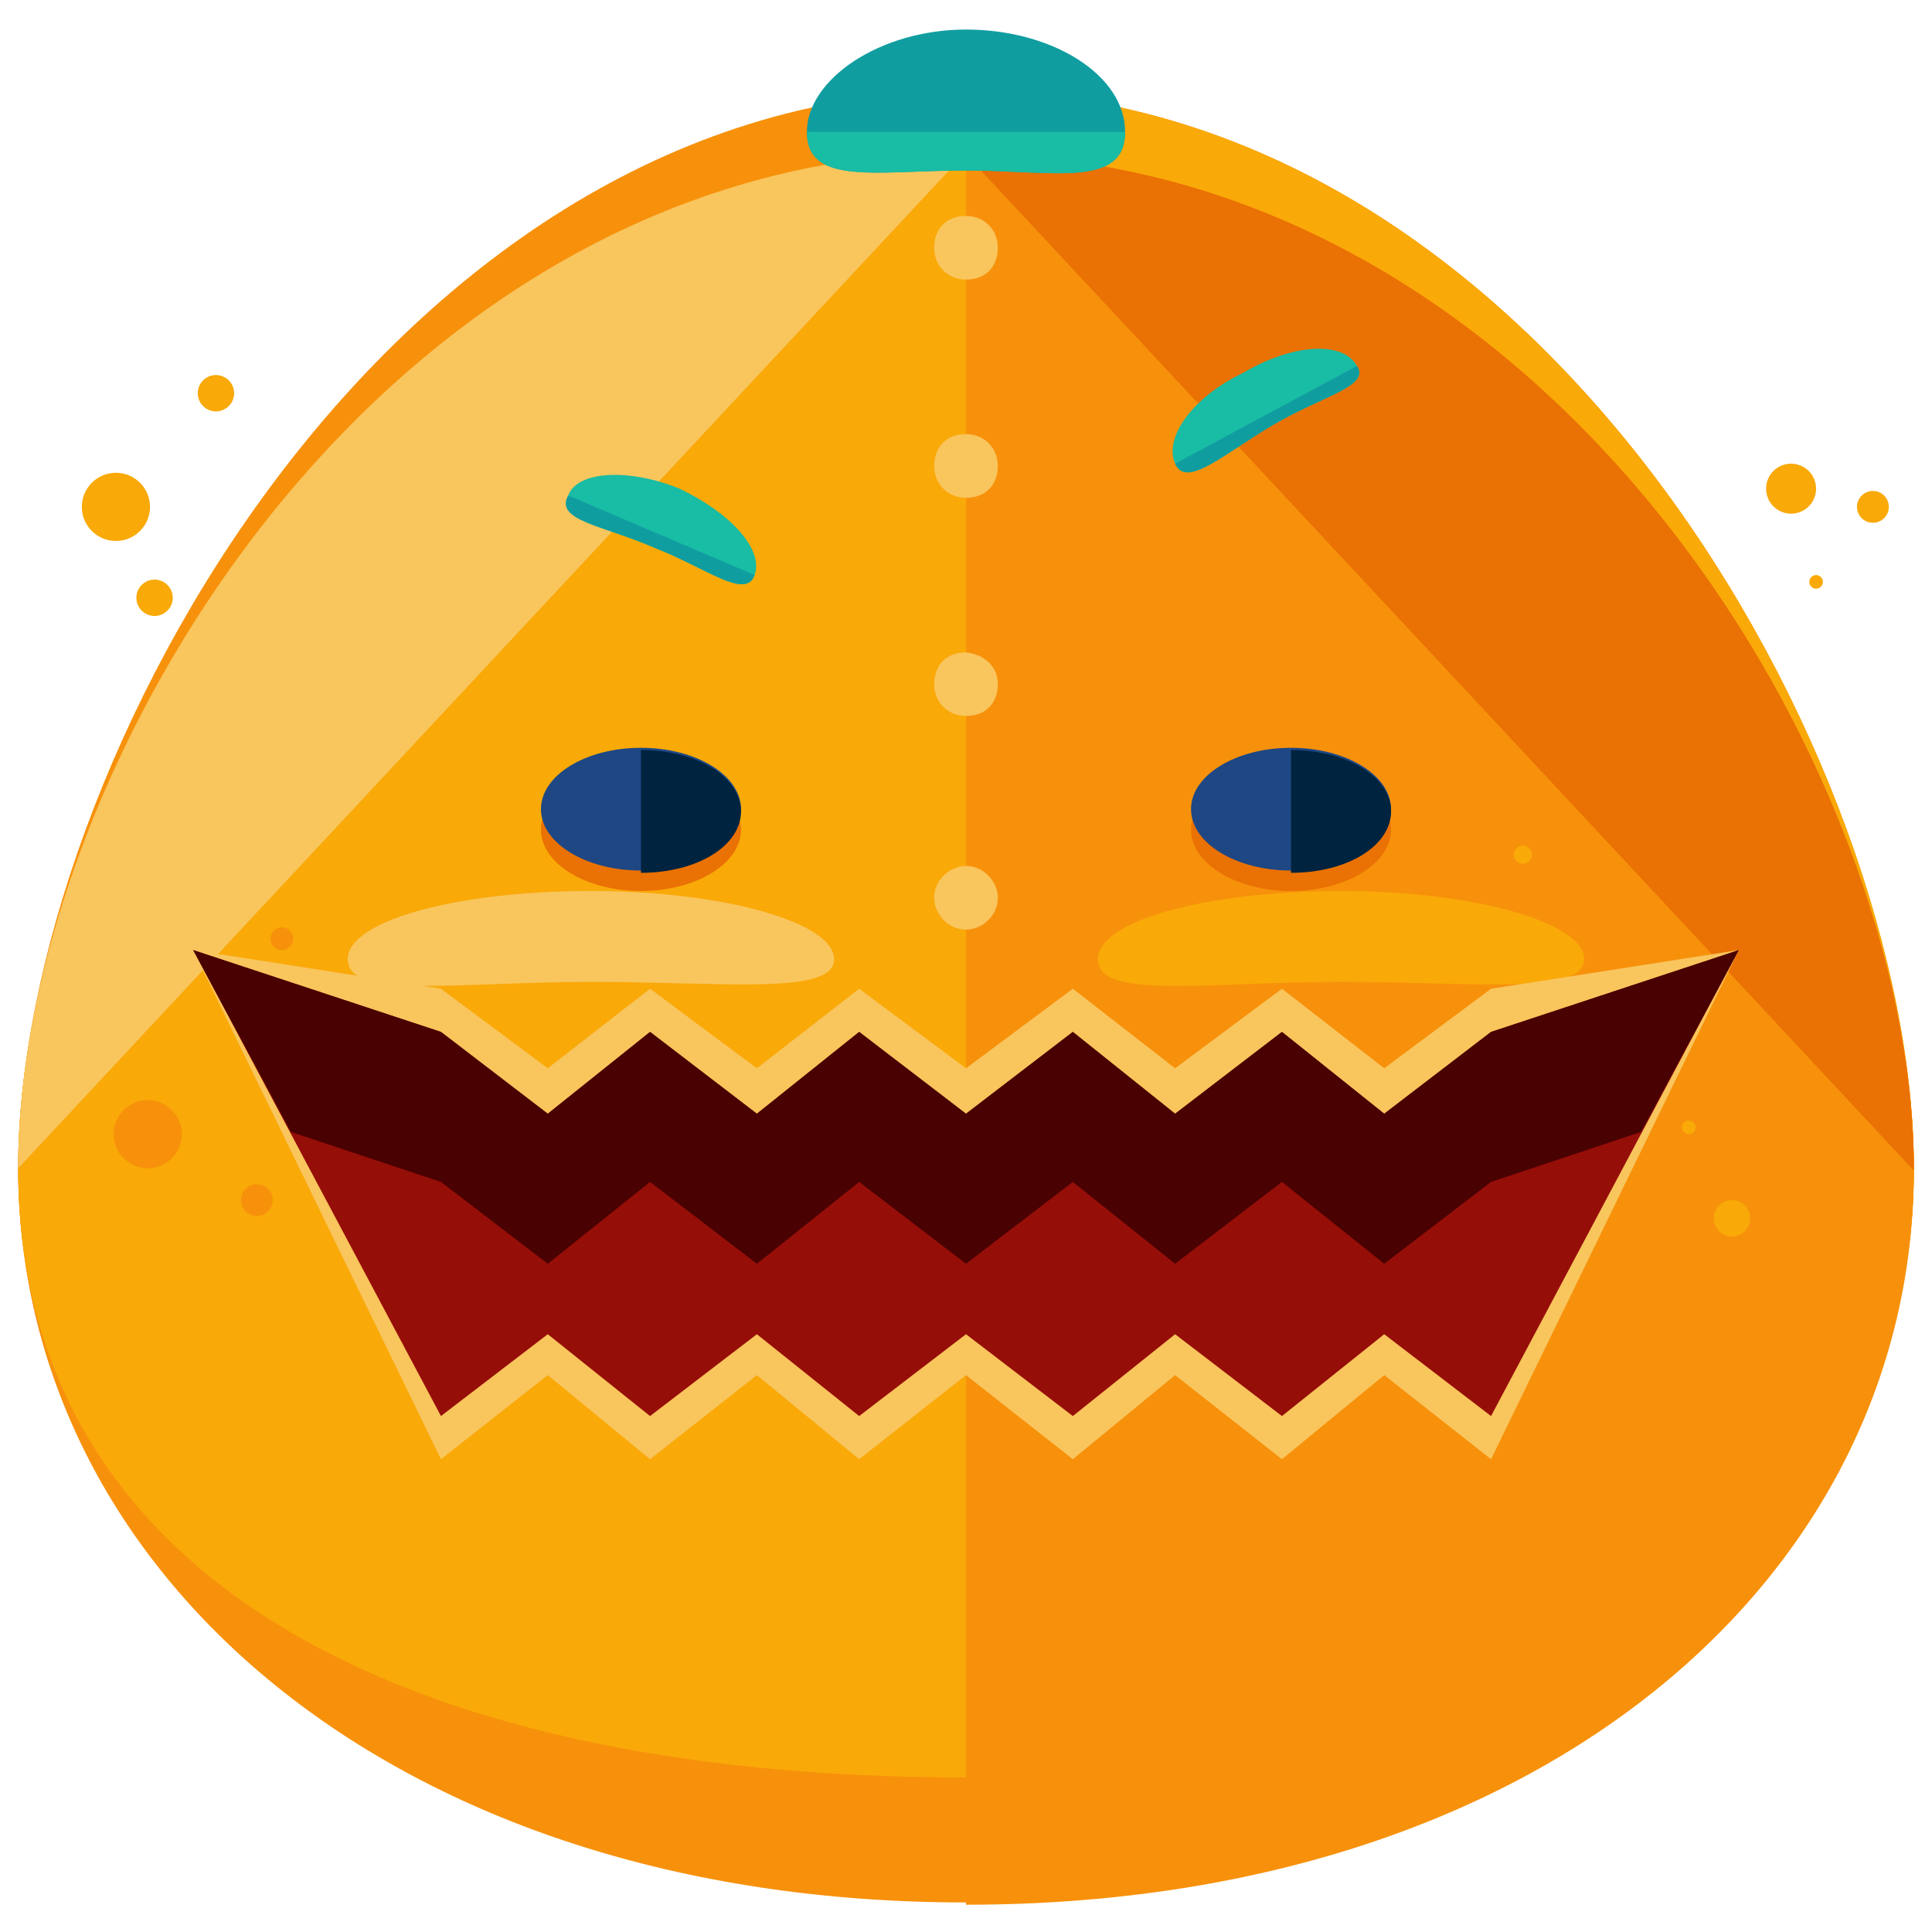 <?xml version="1.0" encoding="utf-8"?>
<!-- Generator: Adobe Illustrator 15.0.0, SVG Export Plug-In . SVG Version: 6.00 Build 0)  -->
<!DOCTYPE svg PUBLIC "-//W3C//DTD SVG 1.1//EN" "http://www.w3.org/Graphics/SVG/1.1/DTD/svg11.dtd">
<svg version="1.1" id="Layer_1" xmlns="http://www.w3.org/2000/svg" xmlns:xlink="http://www.w3.org/1999/xlink" x="0px" y="0px"
	 width="85px" height="85px" viewBox="0 0 85 85" enable-background="new 0 0 85 85" xml:space="preserve">
<g>
	<path fill="#F7910B" d="M84.2,51.4c0,17.7-16.4,32.3-41.7,32.3c-25.3,0-41.7-14.6-41.7-32.3S17.2,6.8,42.5,6.8
		C67.8,6.8,84.2,33.6,84.2,51.4z"/>
	<path fill="#F7910B" d="M84.2,51.4c0,17.7-16.4,26.8-41.7,26.8c-25.3,0-41.7-9.1-41.7-26.8S17.2,4,42.5,4
		C67.8,4,84.2,33.6,84.2,51.4z"/>
</g>
<g>
	<path fill="#F9A908" d="M42.5,4c25.3,0,41.7,29.6,41.7,47.4c0,17.9-16.4,26.8-41.7,26.8"/>
	<path fill="#F9A908" d="M84.2,51.4c0,17.7-16.4,26.8-41.7,26.8c-25.3,0-41.7-9.1-41.7-26.8S17.2,6.8,42.5,6.8
		C67.8,6.8,84.2,33.6,84.2,51.4z"/>
</g>
<path fill="#F9C55D" d="M0.8,51.4c0-17.9,16.4-44.7,41.7-44.7"/>
<path fill="#F7910B" d="M42.5,6.8c25.3,0,41.7,26.8,41.7,44.7c0,17.9-16.4,32.3-41.7,32.3"/>
<g>
	<path fill="#EA7103" d="M42.5,6.8c25.3,0,41.7,26.8,41.7,44.7"/>
	<ellipse fill="#EA7103" cx="28.2" cy="36.5" rx="4.4" ry="2.7"/>
	<ellipse fill="#EA7103" cx="56.8" cy="36.5" rx="4.4" ry="2.7"/>
</g>
<ellipse fill="#1E4784" cx="28.2" cy="35.6" rx="4.4" ry="2.7"/>
<path fill="#00233F" d="M28.2,33c2.5,0,4.4,1.2,4.4,2.7c0,1.5-1.9,2.7-4.4,2.7"/>
<ellipse fill="#1E4784" cx="56.8" cy="35.6" rx="4.4" ry="2.7"/>
<path fill="#00233F" d="M56.8,33c2.5,0,4.4,1.2,4.4,2.7c0,1.5-1.9,2.7-4.4,2.7"/>
<g>
	<path fill="#19BCA4" d="M33.2,25.3c-0.4,1.1-2.1-0.3-4.4-1.2c-2.3-1-4.4-1.2-3.8-2.3c0.4-1.1,2.7-1.2,4.9-0.3
		C32.2,22.6,33.6,24.2,33.2,25.3z"/>
	<path fill="#19BCA4" d="M51.7,20.4c0.5,1.1,2.1-0.4,4.3-1.7s4.3-1.7,3.7-2.6c-0.6-1.1-2.8-1-5,0.3C52.4,17.5,51.2,19.3,51.7,20.4z"
		/>
</g>
<g>
	<path fill="#109DA0" d="M33.2,25.3c-0.4,1.1-2.1-0.3-4.4-1.2c-2.3-1-4.4-1.2-3.8-2.3"/>
	<path fill="#109DA0" d="M51.7,20.4c0.5,1.1,2.1-0.4,4.3-1.7s4.3-1.7,3.7-2.6"/>
</g>
<path fill="#F9C55D" d="M36.7,42.2c0,1.6-4.8,1-10.7,1c-5.9,0-10.7,0.8-10.7-1c0-1.7,4.8-3,10.7-3C31.9,39.2,36.7,40.6,36.7,42.2z"
	/>
<path fill="#F9A908" d="M69.7,42.2c0,1.6-4.8,1-10.7,1s-10.7,0.8-10.7-1c0-1.7,4.8-3,10.7-3S69.7,40.6,69.7,42.2z"/>
<g>
	<circle fill="#F7910B" cx="12.7" cy="47.2" r="0.8"/>
	<circle fill="#F7910B" cx="6.5" cy="49.9" r="1.5"/>
	<circle fill="#F7910B" cx="10.6" cy="44.4" r="0.3"/>
	<circle fill="#F7910B" cx="16.9" cy="46.9" r="0.3"/>
</g>
<g>
	<path fill="#F9A908" d="M70.8,46.6c0.6,0,1.1,0.5,1.1,1.1s-0.5,1.1-1.1,1.1c-0.6,0-1.1-0.5-1.1-1.1S70.2,46.6,70.8,46.6z"/>
	<circle fill="#F9A908" cx="74.3" cy="49.6" r="0.3"/>
	<circle fill="#F9A908" cx="67" cy="37.6" r="0.4"/>
	<circle fill="#F9A908" cx="66.3" cy="53.5" r="1.8"/>
	<circle fill="#F9A908" cx="76.2" cy="53.6" r="0.8"/>
</g>
<g>
	<circle fill="#F7910B" cx="11.3" cy="52.8" r="0.7"/>
	<circle fill="#F7910B" cx="12.4" cy="41.3" r="0.5"/>
</g>
<g>
	<circle fill="#F9A908" cx="5.1" cy="22.3" r="1.5"/>
	<circle fill="#F9A908" cx="9.5" cy="17.3" r="0.8"/>
	<circle fill="#F9A908" cx="79.9" cy="25.6" r="0.3"/>
	<circle fill="#F9A908" cx="78.8" cy="21.5" r="1.1"/>
	<circle fill="#F9A908" cx="82.4" cy="22.3" r="0.7"/>
	<circle fill="#F9A908" cx="6.8" cy="26.3" r="0.8"/>
</g>
<polygon fill="#F9C55D" points="76.5,41.8 65.6,43.5 60.9,47 56.4,43.5 51.7,47 47.2,43.5 42.5,47 37.8,43.5 33.3,47 28.6,43.5 
	24.1,47 19.4,43.5 8.5,41.8 19.4,64.2 24.1,60.5 28.6,64.2 33.3,60.5 37.8,64.2 42.5,60.5 47.2,64.2 51.7,60.5 56.4,64.2 60.9,60.5 
	65.6,64.2 "/>
<polygon fill="#960E08" points="76.5,41.8 65.6,45.4 60.9,49 56.4,45.4 51.7,49 47.2,45.4 42.5,49 37.8,45.4 33.3,49 28.6,45.4 
	24.1,49 19.4,45.4 8.5,41.8 19.4,62.3 24.1,58.7 28.6,62.3 33.3,58.7 37.8,62.3 42.5,58.7 47.2,62.3 51.7,58.7 56.4,62.3 60.9,58.7 
	65.6,62.3 "/>
<polygon fill="#490101" points="19.4,52 24.1,55.6 28.6,52 33.3,55.6 37.8,52 42.5,55.6 47.2,52 51.7,55.6 56.4,52 60.9,55.6 
	65.6,52 72.2,49.8 76.5,41.8 65.6,45.4 60.9,49 56.4,45.4 51.7,49 47.2,45.4 42.5,49 37.8,45.4 33.3,49 28.6,45.4 24.1,49 
	19.4,45.4 8.5,41.8 12.8,49.8 "/>
<g>
	<path fill="#F9C55D" d="M43.9,10.9c0,0.8-0.5,1.4-1.4,1.4l0,0c-0.8,0-1.4-0.6-1.4-1.4l0,0c0-0.8,0.5-1.4,1.4-1.4l0,0
		C43.3,9.5,43.9,10.1,43.9,10.9L43.9,10.9z"/>
	<path fill="#F9C55D" d="M43.9,20.5c0,0.8-0.5,1.4-1.4,1.4l0,0c-0.8,0-1.4-0.6-1.4-1.4l0,0c0-0.8,0.5-1.4,1.4-1.4l0,0
		C43.3,19.1,43.9,19.7,43.9,20.5L43.9,20.5z"/>
	<path fill="#F9C55D" d="M43.9,30.1c0,0.8-0.5,1.4-1.4,1.4l0,0c-0.8,0-1.4-0.6-1.4-1.4l0,0c0-0.8,0.5-1.4,1.4-1.4l0,0
		C43.3,28.8,43.9,29.3,43.9,30.1L43.9,30.1z"/>
	<path fill="#F9C55D" d="M43.9,39.5c0,0.8-0.7,1.4-1.4,1.4l0,0c-0.8,0-1.4-0.7-1.4-1.4l0,0c0-0.8,0.7-1.4,1.4-1.4l0,0
		C43.3,38.1,43.9,38.8,43.9,39.5L43.9,39.5z"/>
</g>
<path fill="#109DA0" d="M49.5,5.8c0,2.5-3.2,1.7-7,1.7c-3.9,0-7,0.7-7-1.7c0-2.3,3.2-4.5,7-4.5C46.3,1.3,49.5,3.3,49.5,5.8z"/>
<path fill="#19BCA4" d="M49.5,5.8c0,2.5-3.2,1.7-7,1.7c-3.9,0-7,0.7-7-1.7"/>
</svg>
